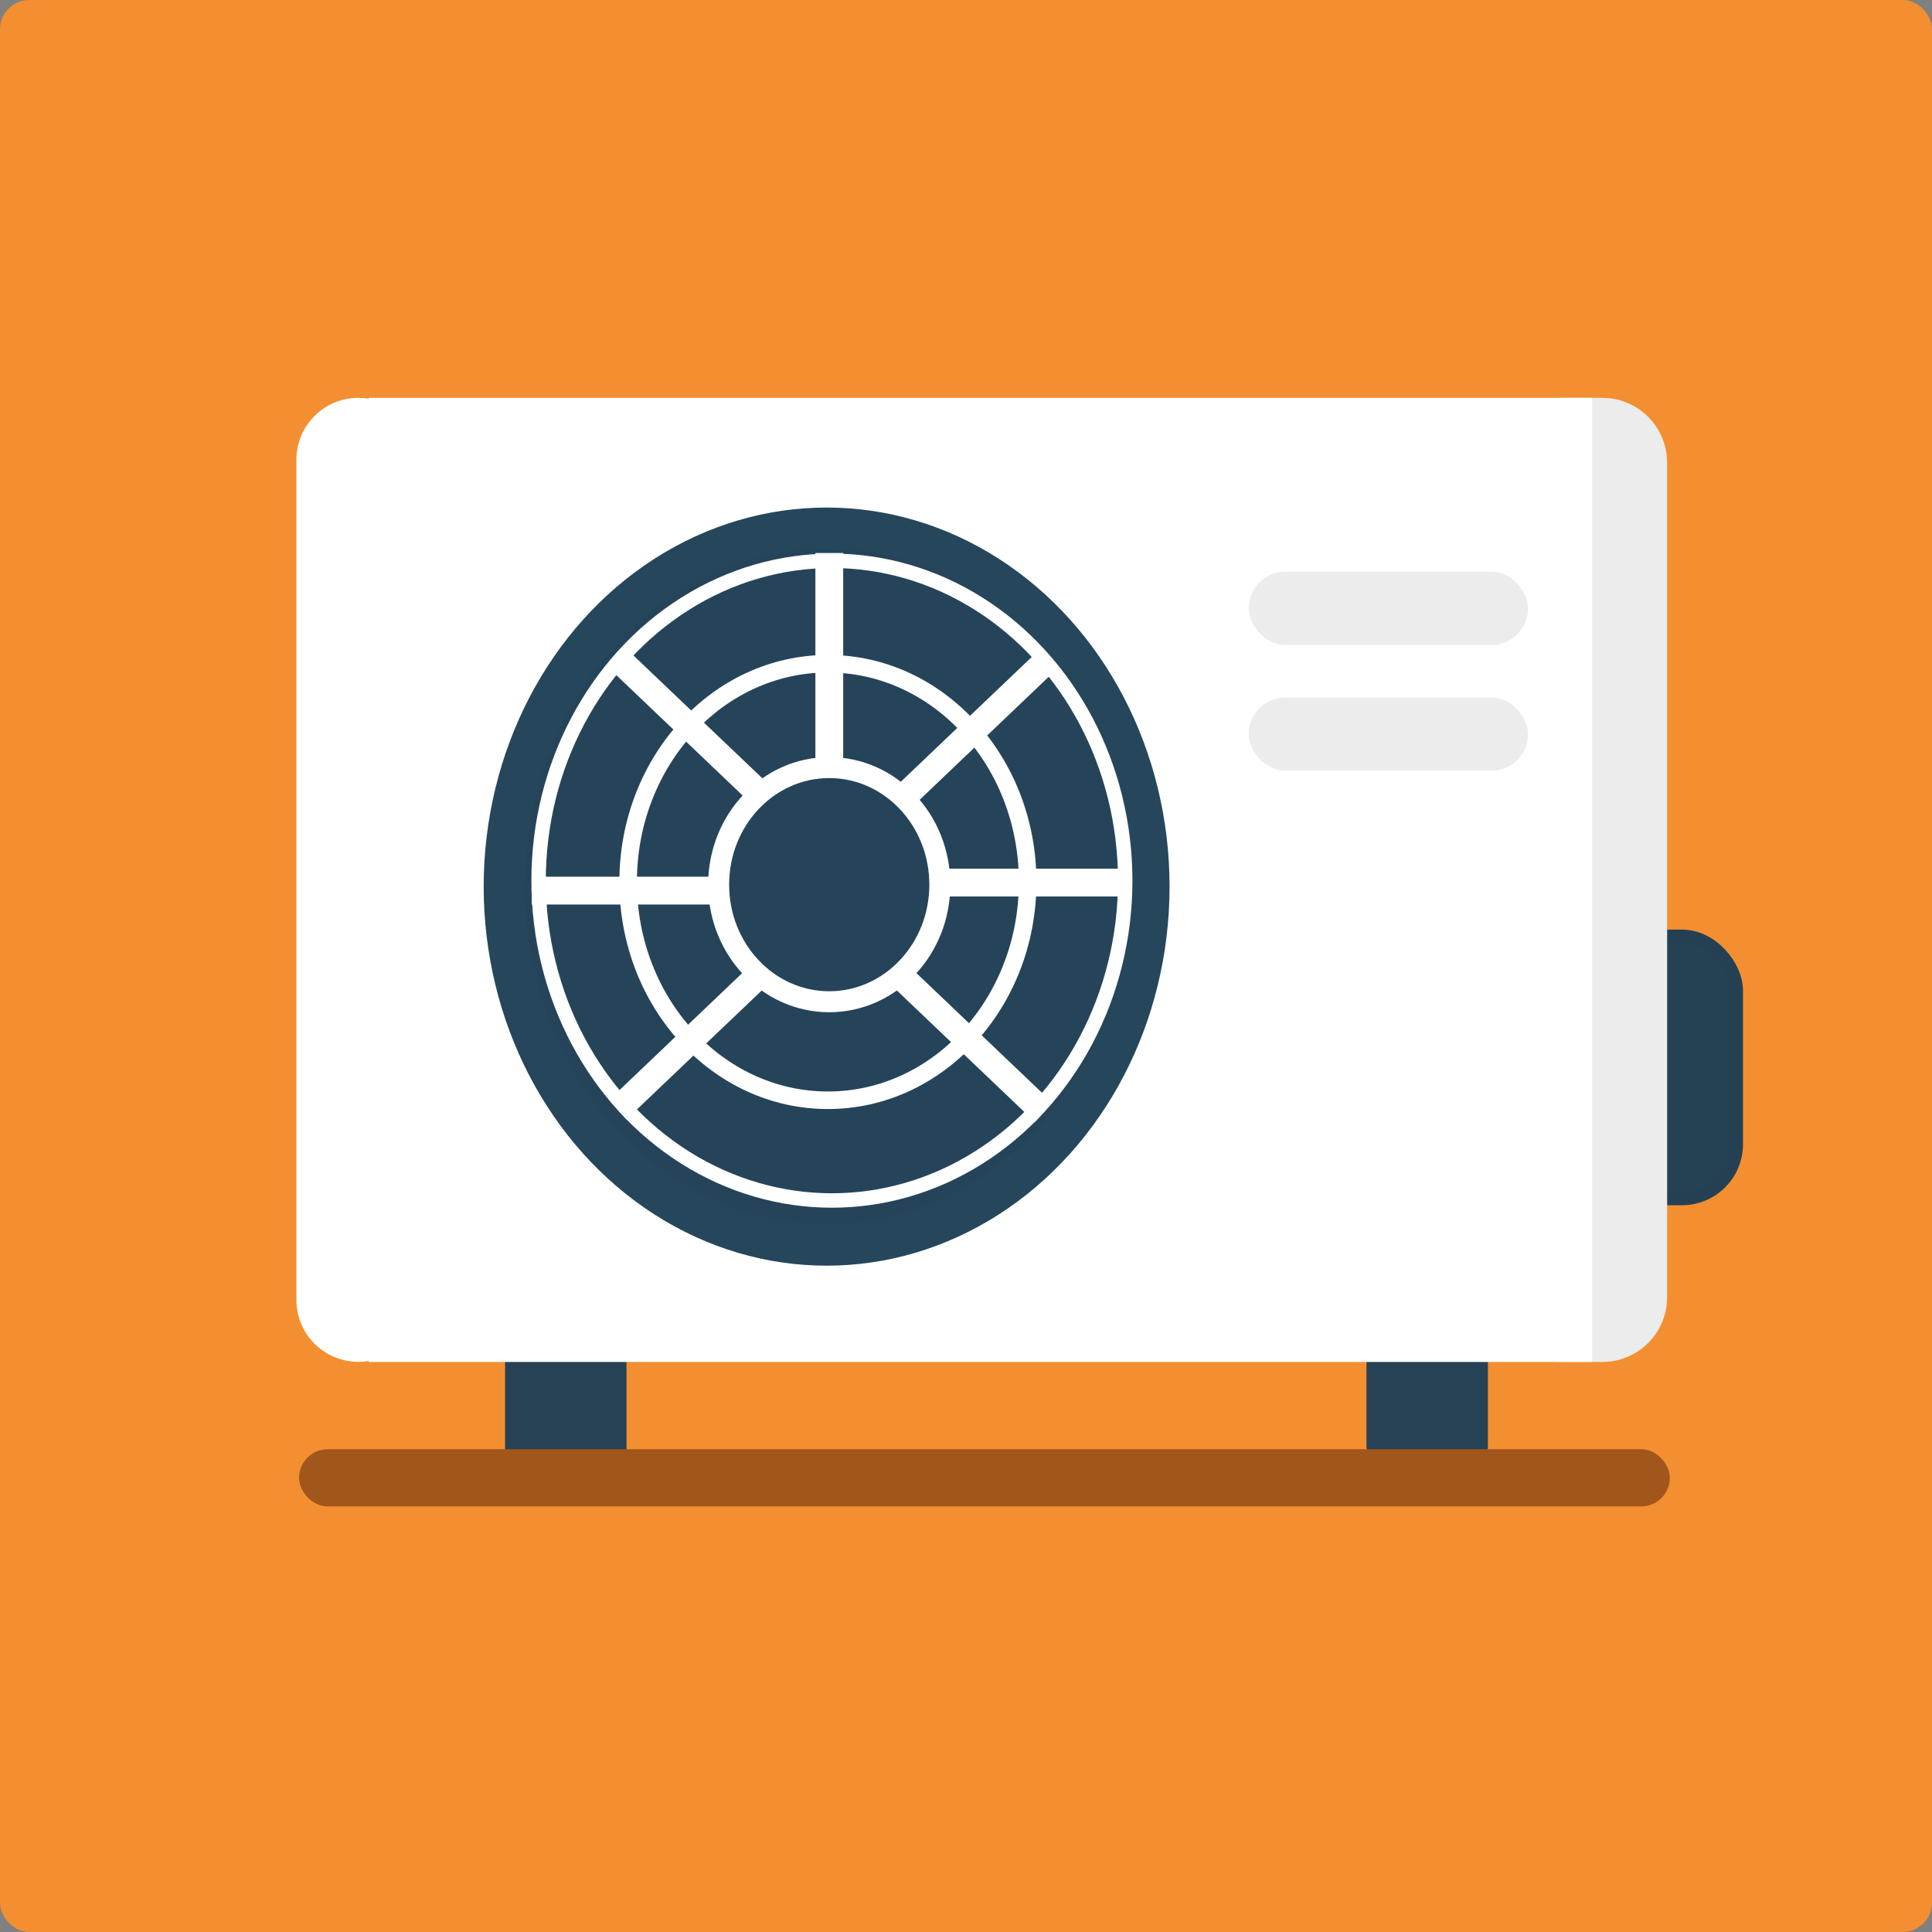 <?xml version="1.0" encoding="UTF-8" standalone="no"?>
<!-- Created with Inkscape (http://www.inkscape.org/) -->

<svg
   width="644.815"
   height="644.816"
   viewBox="0 0 170.607 170.608"
   version="1.1"
   id="svg1"
   xml:space="preserve"
   xmlns="http://www.w3.org/2000/svg"
   xmlns:svg="http://www.w3.org/2000/svg"><rect x="0" y="0" width="170.607" height="170.608" fill="#808080" stroke="none"/><defs
     id="defs1" /><rect
     style="opacity:1;fill:#f48f31;fill-opacity:1;stroke:#f48f31;stroke-width:1.274;stroke-dasharray:none;stroke-opacity:1"
     id="rect155"
     width="169.333"
     height="169.333"
     x="0.637"
     y="0.637"
     ry="1.96" /><rect
     style="opacity:1;fill:#264254;fill-opacity:1;stroke:#264254;stroke-width:1.274;stroke-dasharray:none;stroke-opacity:1"
     id="rect153"
     width="9.449"
     height="12.048"
     x="121.305"
     y="116.09"
     ry="0.354" /><rect
     style="opacity:1;fill:#254154;fill-opacity:1;stroke:#254053;stroke-width:1.168;stroke-dasharray:none;stroke-opacity:1"
     id="rect156"
     width="11.639"
     height="23.172"
     x="141.695"
     y="82.674"
     ry="4.804" /><g
     id="rect150"
     style="opacity:1"
     transform="translate(1311.342,5987.684)"><path
       style="baseline-shift:baseline;display:inline;overflow:visible;vector-effect:none;fill:#ececec;enable-background:accumulate;stop-color:#000000;stop-opacity:1"
       d="m -1173.373,-5952.234 h 3.516 c 3.001,0 5.417,2.416 5.417,5.417 v 73.67 c 0,3.001 -2.416,5.417 -5.417,5.417 h -3.516 c -3.001,0 -5.417,-2.416 -5.417,-5.417 v -73.67 c 0,-3.001 2.416,-5.417 5.417,-5.417 z"
       id="path156" /><path
       style="baseline-shift:baseline;display:inline;overflow:visible;vector-effect:none;fill:#ececec;enable-background:accumulate;stop-color:#000000;stop-opacity:1"
       d="m -1173.373,-5952.551 c -3.171,0 -5.734,2.563 -5.734,5.734 v 73.67 c 0,3.171 2.563,5.732 5.734,5.732 h 3.516 c 3.171,0 5.734,-2.561 5.734,-5.732 v -73.67 c 0,-3.171 -2.563,-5.734 -5.734,-5.734 z m 0,0.635 h 3.516 c 2.831,0 5.1,2.269 5.1,5.1 v 73.67 c 0,2.831 -2.269,5.1 -5.1,5.1 h -3.516 c -2.831,0 -5.1,-2.269 -5.1,-5.1 v -73.67 c 0,-2.831 2.269,-5.1 5.1,-5.1 z"
       id="path157" /></g><g
     id="rect151"
     style="opacity:1"
     transform="translate(1311.342,5987.684)"><path
       style="baseline-shift:baseline;display:inline;overflow:visible;vector-effect:none;fill:#ffffff;enable-background:accumulate;stop-color:#000000;stop-opacity:1"
       d="m -1279.695,-5952.281 c 2.883,0 5.204,2.321 5.204,5.204 v 74.178 c 0,2.883 -2.321,5.204 -5.204,5.204 -2.883,0 -5.204,-2.321 -5.204,-5.204 v -74.178 c 0,-2.883 2.321,-5.204 5.204,-5.204 z"
       id="path158" /><path
       style="baseline-shift:baseline;display:inline;overflow:visible;vector-effect:none;fill:#ffffff;enable-background:accumulate;stop-color:#000000;stop-opacity:1"
       d="m -1279.695,-5952.551 c -3.028,0 -5.473,2.445 -5.473,5.473 v 74.18 c 0,3.028 2.445,5.473 5.473,5.473 3.028,0 5.475,-2.445 5.475,-5.473 v -74.18 c 0,-3.028 -2.447,-5.473 -5.475,-5.473 z m 0,0.541 c 2.738,0 4.934,2.194 4.934,4.932 v 74.18 c 0,2.738 -2.196,4.934 -4.934,4.934 -2.738,0 -4.934,-2.196 -4.934,-4.934 v -74.18 c 0,-2.738 2.196,-4.932 4.934,-4.932 z"
       id="path159" /></g><rect
     style="opacity:1;fill:#264254;fill-opacity:1;stroke:#264254;stroke-width:1.274;stroke-dasharray:none;stroke-opacity:1"
     id="rect152"
     width="9.449"
     height="12.048"
     x="45.237"
     y="116.563"
     ry="0.354" /><rect
     style="opacity:1;fill:#ffffff;fill-opacity:1;stroke:#ffffff;stroke-width:1.23;stroke-dasharray:none;stroke-opacity:1"
     id="rect149"
     width="106.822"
     height="83.907"
     x="33.167"
     y="35.748"
     ry="0"
     rx="0" /><ellipse
     style="opacity:1;fill:#264459;fill-opacity:1;stroke:#26465b;stroke-width:3.638;stroke-dasharray:none;stroke-opacity:1"
     id="path147"
     cx="72.995"
     cy="78.293"
     rx="28.465"
     ry="31.655" /><ellipse
     style="opacity:1;fill:none;fill-opacity:1;stroke:#ffffff;stroke-width:1.852;stroke-dasharray:none;stroke-opacity:1"
     id="path46"
     cx="73.226"
     cy="78.121"
     rx="9.766"
     ry="10.339" /><ellipse
     style="opacity:1;fill:none;fill-opacity:1;stroke:#ffffff;stroke-width:1.55;stroke-dasharray:none;stroke-opacity:1"
     id="ellipse53"
     cx="73.108"
     cy="77.885"
     rx="17.64"
     ry="19.275" /><ellipse
     style="opacity:1;fill:none;fill-opacity:1;stroke:#ffffff;stroke-width:1.274;stroke-dasharray:none;stroke-opacity:1"
     id="ellipse54"
     cx="73.462"
     cy="77.767"
     rx="25.901"
     ry="28.244" /><rect
     style="opacity:1;fill:#ffffff;fill-opacity:1;stroke:#ffffff;stroke-width:1.251;stroke-dasharray:none;stroke-opacity:1"
     id="rect54"
     width="15.851"
     height="1.204"
     x="47.587"
     y="78.045" /><rect
     style="opacity:1;fill:#ffffff;fill-opacity:1;stroke:#ffffff;stroke-width:1.251;stroke-dasharray:none;stroke-opacity:1"
     id="rect55"
     width="15.851"
     height="1.204"
     x="83.259"
     y="77.337" /><rect
     style="opacity:1;fill:#ffffff;fill-opacity:1;stroke:#ffffff;stroke-width:1.285;stroke-dasharray:none;stroke-opacity:1"
     id="rect99"
     width="17.234"
     height="1.17"
     x="49.479"
     y="-73.816"
     transform="rotate(90)" /><rect
     style="opacity:1;fill:#ffffff;fill-opacity:1;stroke:#ffffff;stroke-width:1.204;stroke-dasharray:none;stroke-opacity:1"
     id="rect100"
     width="16.124"
     height="1.098"
     x="13.458"
     y="105.504"
     transform="matrix(0.724,-0.69,0.665,0.747,0,0)" /><rect
     style="opacity:1;fill:#ffffff;fill-opacity:1;stroke:#ffffff;stroke-width:1.204;stroke-dasharray:none;stroke-opacity:1"
     id="rect144"
     width="16.124"
     height="1.098"
     x="-23.822"
     y="108.075"
     transform="matrix(0.724,-0.69,0.665,0.747,0,0)" /><rect
     style="opacity:1;fill:#ffffff;fill-opacity:1;stroke:#ffffff;stroke-width:1.204;stroke-dasharray:none;stroke-opacity:1"
     id="rect145"
     width="16.124"
     height="1.098"
     x="-133.599"
     y="6.98"
     transform="matrix(-0.724,-0.69,-0.665,0.747,0,0)" /><rect
     style="opacity:1;fill:#ffffff;fill-opacity:1;stroke:#ffffff;stroke-width:1.204;stroke-dasharray:none;stroke-opacity:1"
     id="rect146"
     width="16.124"
     height="1.098"
     x="-96.515"
     y="3.912"
     transform="matrix(-0.724,-0.69,-0.665,0.747,0,0)" /><rect
     style="opacity:1;fill:#ececec;fill-opacity:1;stroke:#ececec;stroke-width:1.081;stroke-dasharray:none;stroke-opacity:1"
     id="rect147"
     width="23.58"
     height="5.39"
     x="110.814"
     y="51.028"
     ry="2.695" /><rect
     style="opacity:1;fill:#ececec;fill-opacity:1;stroke:#ececec;stroke-width:1.081;stroke-dasharray:none;stroke-opacity:1"
     id="rect148"
     width="23.58"
     height="5.39"
     x="110.814"
     y="62.131"
     ry="2.695" /><rect
     style="opacity:1;fill:#a1561c;fill-opacity:1;stroke:#a1561c;stroke-width:1.133;stroke-dasharray:none;stroke-opacity:1"
     id="rect154"
     width="119.912"
     height="3.921"
     x="26.976"
     y="128.54"
     ry="1.96" /></svg>
